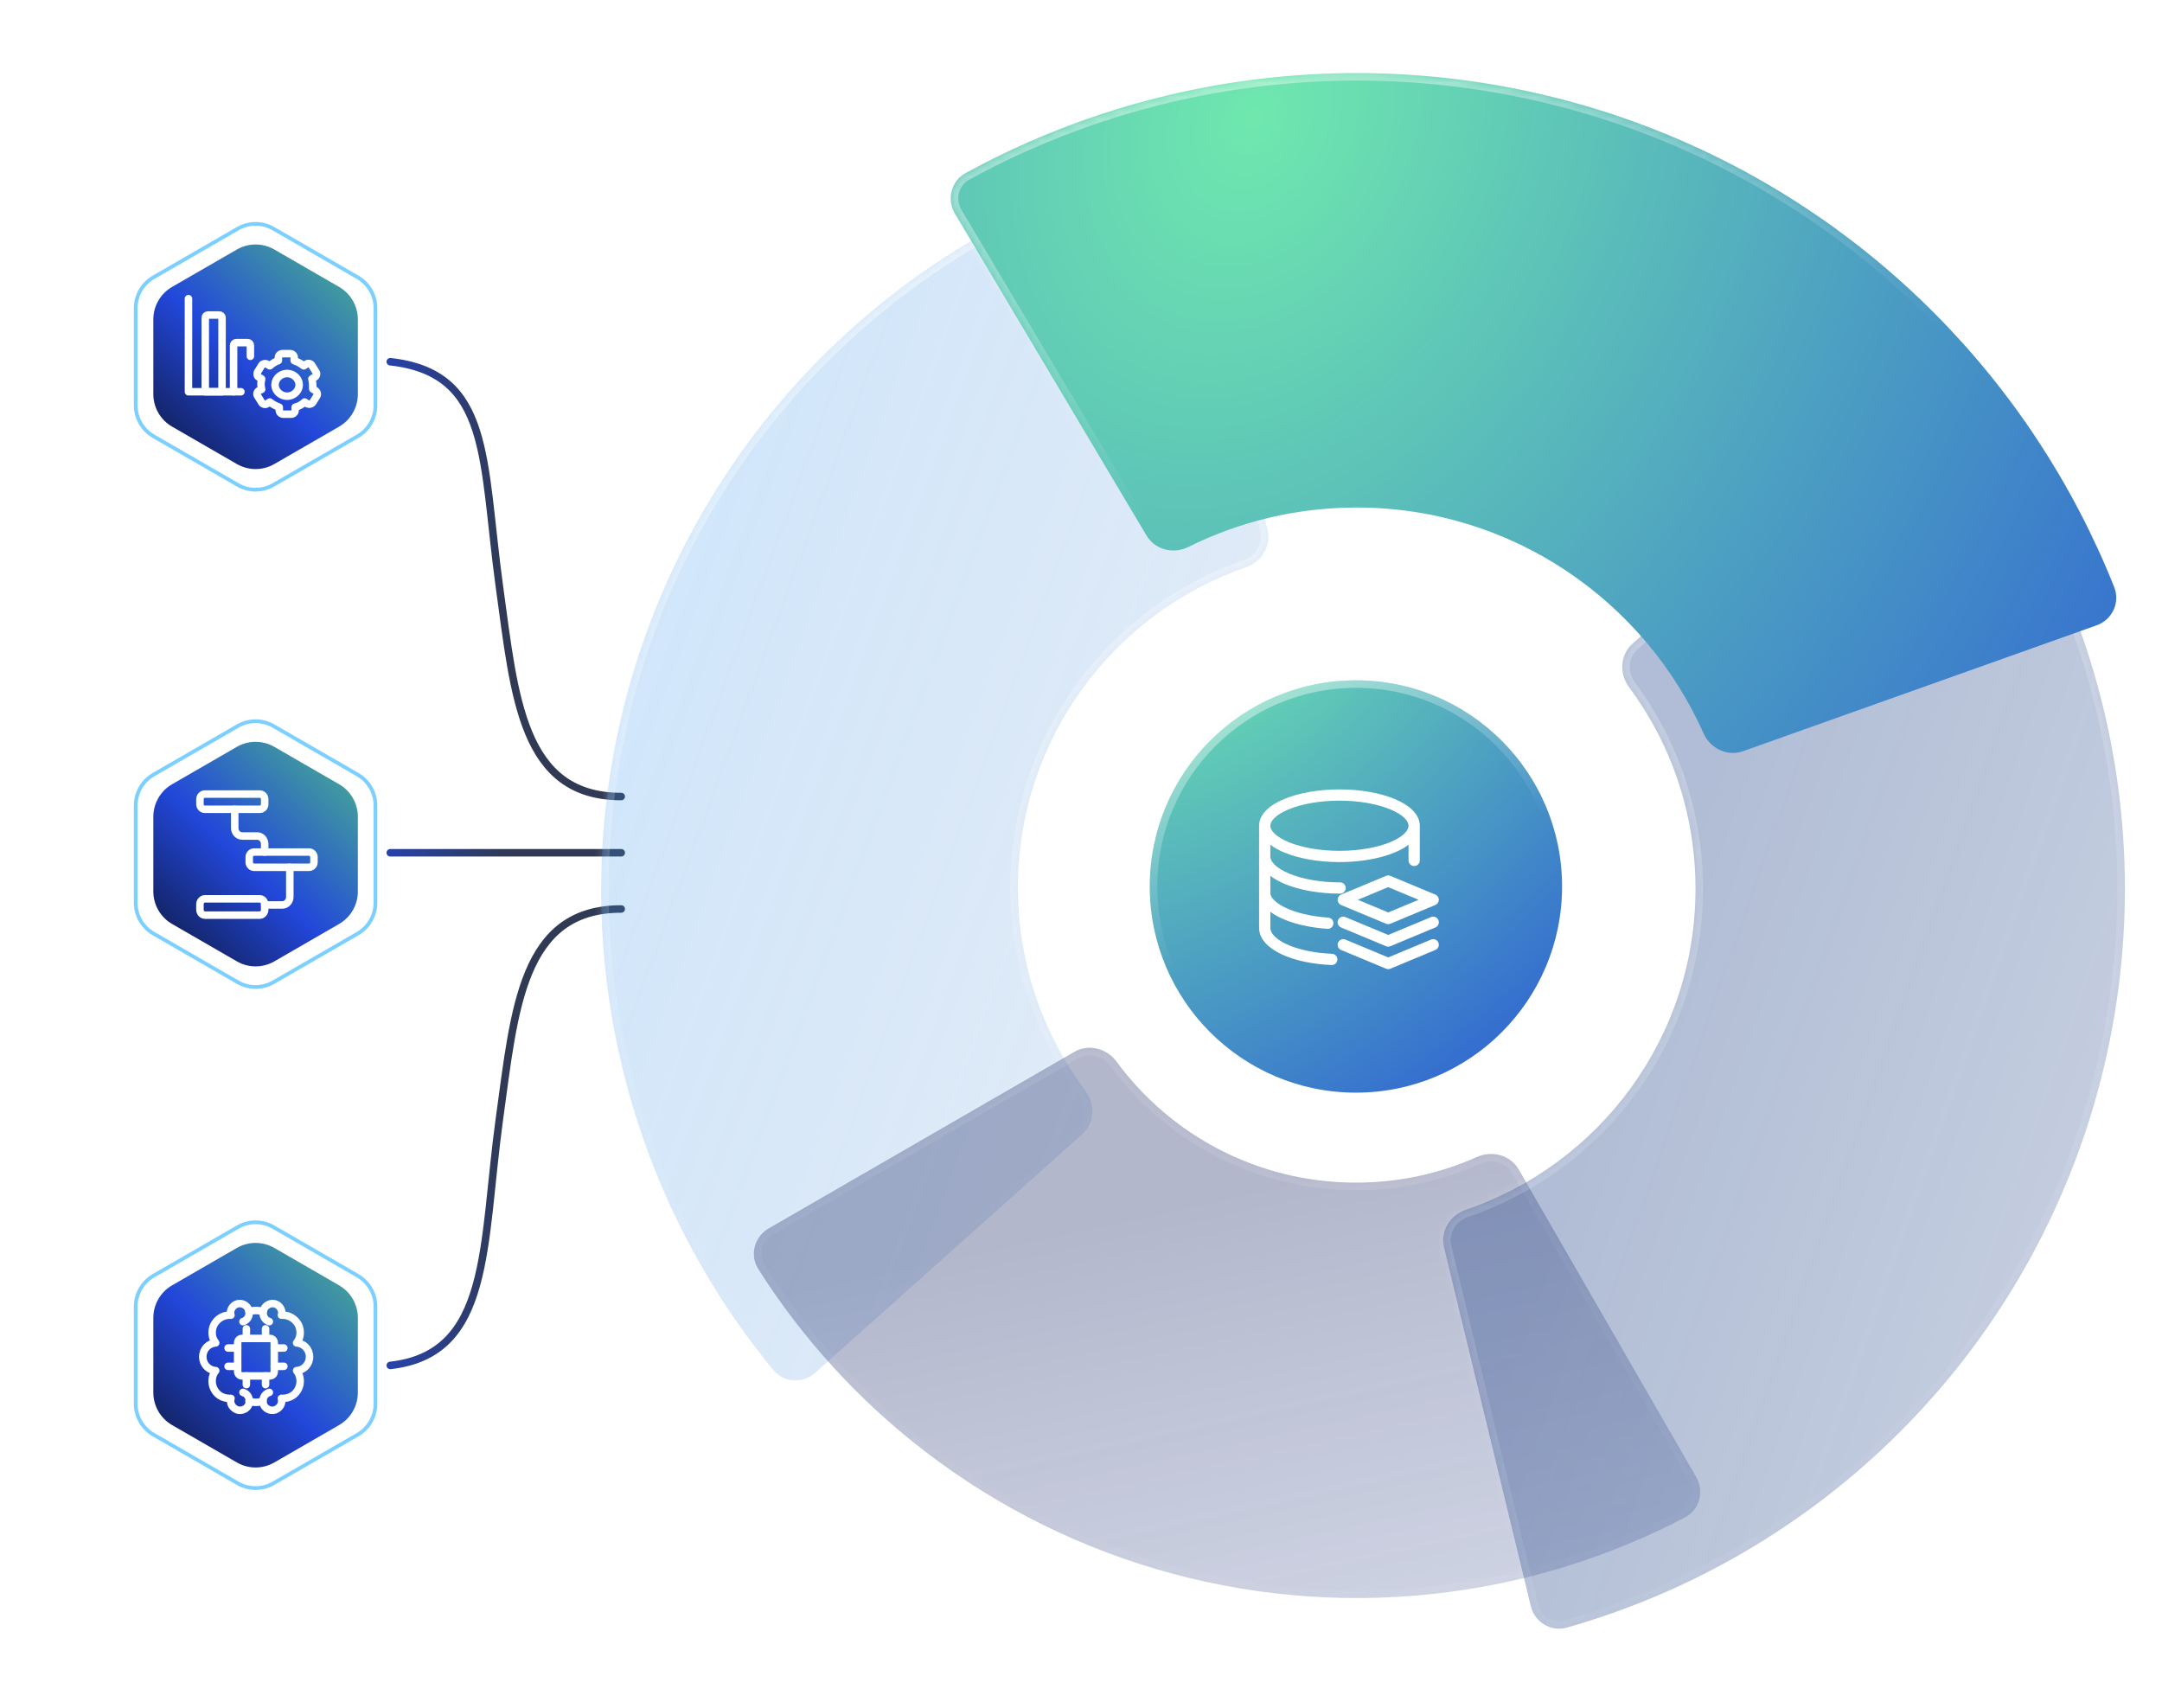 <svg width="300" height="237" viewBox="0 0 300 237" fill="none" xmlns="http://www.w3.org/2000/svg">
<g clip-path="url(#clip0_3530_1208)">
<path d="M86.203 110.526C72.42 110.526 71.409 96.747 69.299 81.398C66.876 63.781 68.197 51.751 54.153 50.191" stroke="url(#paint0_linear_3530_1208)" stroke-width="1.04" stroke-linecap="round"/>
<path d="M86.203 126.13C72.42 126.13 71.409 139.909 69.299 155.257C66.876 172.875 68.197 187.905 54.153 189.465" stroke="url(#paint1_linear_3530_1208)" stroke-width="1.04" stroke-linecap="round"/>
<path d="M86.203 118.328H54.153" stroke="url(#paint2_linear_3530_1208)" stroke-width="1.04" stroke-linecap="round"/>
<g filter="url(#filter0_b_3530_1208)">
<mask id="path-4-inside-1_3530_1208" fill="white">
<path fill-rule="evenodd" clip-rule="evenodd" d="M85.802 145.733C89.341 162.043 96.721 177.249 107.303 190.099C108.765 191.874 111.403 192.017 113.117 190.486L150.173 157.381C151.89 155.847 152.018 153.22 150.636 151.378C144.741 143.519 141.248 133.754 141.248 123.172C141.248 102.578 154.477 85.076 172.898 78.708C175.062 77.96 176.428 75.733 175.886 73.508L164.269 25.84C163.725 23.607 161.47 22.23 159.261 22.863C143.262 27.447 128.566 35.788 116.409 47.217C103.24 59.597 93.499 75.178 88.135 92.442C82.772 109.706 81.968 128.066 85.802 145.733Z"/>
</mask>
<path fill-rule="evenodd" clip-rule="evenodd" d="M85.802 145.733C89.341 162.043 96.721 177.249 107.303 190.099C108.765 191.874 111.403 192.017 113.117 190.486L150.173 157.381C151.89 155.847 152.018 153.22 150.636 151.378C144.741 143.519 141.248 133.754 141.248 123.172C141.248 102.578 154.477 85.076 172.898 78.708C175.062 77.96 176.428 75.733 175.886 73.508L164.269 25.84C163.725 23.607 161.47 22.23 159.261 22.863C143.262 27.447 128.566 35.788 116.409 47.217C103.24 59.597 93.499 75.178 88.135 92.442C82.772 109.706 81.968 128.066 85.802 145.733Z" fill="url(#paint3_linear_3530_1208)" fill-opacity="0.5"/>
<path d="M85.802 145.733L86.818 145.513H86.818L85.802 145.733ZM116.409 47.217L117.122 47.975L116.409 47.217ZM88.135 92.442L89.129 92.751L88.135 92.442ZM175.886 73.508L176.897 73.262L175.886 73.508ZM150.173 157.381L149.48 156.605L150.173 157.381ZM150.636 151.378L149.804 152.002L150.636 151.378ZM164.269 25.84L165.28 25.594L164.269 25.84ZM107.303 190.099L108.106 189.438L107.303 190.099ZM108.106 189.438C97.629 176.716 90.322 161.66 86.818 145.513L84.785 145.954C88.359 162.425 95.813 177.783 106.5 190.76L108.106 189.438ZM149.48 156.605L112.424 189.71L113.81 191.262L150.866 158.156L149.48 156.605ZM151.468 150.753C145.703 143.069 142.288 133.521 142.288 123.172H140.207C140.207 133.986 143.778 143.97 149.804 152.002L151.468 150.753ZM142.288 123.172C142.288 103.035 155.224 85.919 173.237 79.691L172.558 77.725C153.731 84.234 140.207 102.121 140.207 123.172H142.288ZM163.258 26.087L174.875 73.754L176.897 73.262L165.28 25.594L163.258 26.087ZM117.122 47.975C129.158 36.66 143.708 28.401 159.547 23.863L158.974 21.863C142.817 26.492 127.974 34.917 115.697 46.459L117.122 47.975ZM89.129 92.751C94.439 75.658 104.083 60.232 117.122 47.975L115.697 46.459C102.396 58.962 92.559 74.698 87.142 92.133L89.129 92.751ZM86.818 145.513C83.022 128.021 83.818 109.843 89.129 92.751L87.142 92.133C81.725 109.569 80.913 128.111 84.785 145.954L86.818 145.513ZM173.237 79.691C175.853 78.787 177.579 76.063 176.897 73.262L174.875 73.754C175.277 75.402 174.27 77.133 172.558 77.725L173.237 79.691ZM150.866 158.156C153.028 156.225 153.139 152.98 151.468 150.753L149.804 152.002C150.897 153.459 150.752 155.468 149.48 156.605L150.866 158.156ZM165.28 25.594C164.602 22.814 161.778 21.06 158.974 21.863L159.547 23.863C161.163 23.4 162.848 24.401 163.258 26.087L165.28 25.594ZM106.5 190.76C108.354 193.012 111.676 193.168 113.81 191.262L112.424 189.71C111.13 190.866 109.175 190.735 108.106 189.438L106.5 190.76Z" fill="url(#paint4_linear_3530_1208)" fill-opacity="0.8" mask="url(#path-4-inside-1_3530_1208)"/>
</g>
<g filter="url(#filter1_b_3530_1208)">
<mask id="path-6-inside-2_3530_1208" fill="white">
<path fill-rule="evenodd" clip-rule="evenodd" d="M210.725 162.255C209.579 160.269 207.048 159.606 204.954 160.54C199.824 162.827 194.136 164.1 188.149 164.1C174.505 164.1 162.414 157.491 154.94 147.32C153.588 145.48 151.076 144.8 149.099 145.942L106.664 170.453C104.675 171.602 103.986 174.151 105.217 176.091C111.388 185.811 119.222 194.382 128.371 201.405C138.62 209.273 150.318 215.044 162.796 218.39C175.275 221.735 188.29 222.588 201.098 220.901C212.531 219.395 223.599 215.892 233.8 210.561C235.837 209.497 236.515 206.945 235.366 204.955L210.725 162.255Z"/>
</mask>
<path fill-rule="evenodd" clip-rule="evenodd" d="M210.725 162.255C209.579 160.269 207.048 159.606 204.954 160.54C199.824 162.827 194.136 164.1 188.149 164.1C174.505 164.1 162.414 157.491 154.94 147.32C153.588 145.48 151.076 144.8 149.099 145.942L106.664 170.453C104.675 171.602 103.986 174.151 105.217 176.091C111.388 185.811 119.222 194.382 128.371 201.405C138.62 209.273 150.318 215.044 162.796 218.39C175.275 221.735 188.29 222.588 201.098 220.901C212.531 219.395 223.599 215.892 233.8 210.561C235.837 209.497 236.515 206.945 235.366 204.955L210.725 162.255Z" fill="url(#paint5_linear_3530_1208)" fill-opacity="0.5"/>
<path d="M128.371 201.405L129.004 200.58L128.371 201.405ZM201.098 220.901L200.962 219.87L201.098 220.901ZM233.8 210.561L234.282 211.483L233.8 210.561ZM235.366 204.955L234.465 205.475L235.366 204.955ZM154.94 147.32L154.102 147.936L154.94 147.32ZM204.954 160.54L204.53 159.59L204.954 160.54ZM210.725 162.255L211.626 161.735L210.725 162.255ZM204.53 159.59C199.531 161.819 193.987 163.059 188.149 163.059V165.14C194.285 165.14 200.117 163.836 205.377 161.49L204.53 159.59ZM188.149 163.059C174.848 163.059 163.063 156.619 155.779 146.704L154.102 147.936C161.764 158.364 174.161 165.14 188.149 165.14V163.059ZM107.185 171.353L149.619 146.843L148.578 145.041L106.144 169.552L107.185 171.353ZM129.004 200.58C119.953 193.631 112.201 185.151 106.095 175.533L104.339 176.648C110.575 186.471 118.492 195.133 127.737 202.23L129.004 200.58ZM163.066 217.385C150.719 214.075 139.145 208.365 129.004 200.58L127.737 202.23C138.095 210.181 149.916 216.014 162.527 219.394L163.066 217.385ZM200.962 219.87C188.29 221.539 175.412 220.695 163.066 217.385L162.527 219.394C175.138 222.775 188.29 223.637 201.234 221.933L200.962 219.87ZM233.319 209.639C223.225 214.914 212.274 218.38 200.962 219.87L201.234 221.933C212.787 220.411 223.972 216.87 234.282 211.483L233.319 209.639ZM209.824 162.775L234.465 205.475L236.267 204.435L211.626 161.735L209.824 162.775ZM106.144 169.552C103.668 170.982 102.775 174.185 104.339 176.648L106.095 175.533C105.196 174.118 105.682 172.221 107.185 171.353L106.144 169.552ZM234.282 211.483C236.869 210.132 237.697 206.912 236.267 204.435L234.465 205.475C235.333 206.978 234.805 208.863 233.319 209.639L234.282 211.483ZM155.779 146.704C154.152 144.49 151.07 143.602 148.578 145.041L149.619 146.843C151.082 145.998 153.025 146.47 154.102 147.936L155.779 146.704ZM205.377 161.49C207.046 160.746 208.976 161.306 209.824 162.775L211.626 161.735C210.181 159.232 207.05 158.466 204.53 159.59L205.377 161.49Z" fill="url(#paint6_linear_3530_1208)" mask="url(#path-6-inside-2_3530_1208)"/>
</g>
<g filter="url(#filter2_bd_3530_1208)">
<circle cx="188.149" cy="123.009" r="28.607" fill="url(#paint7_radial_3530_1208)"/>
<circle cx="188.149" cy="123.009" r="28.087" stroke="url(#paint8_linear_3530_1208)" stroke-opacity="0.4" stroke-width="1.04"/>
</g>
<g clip-path="url(#clip1_3530_1208)">
<path fill-rule="evenodd" clip-rule="evenodd" d="M185.862 109.536C182.946 109.536 180.249 110.027 178.253 110.846C177.256 111.255 176.396 111.761 175.773 112.362C175.212 112.903 174.802 113.564 174.726 114.32C174.717 114.367 174.712 114.415 174.712 114.463V114.579V118.841V123.911V128.736C174.712 130.378 176.124 131.614 177.843 132.42C179.63 133.258 182.064 133.794 184.763 133.907C185.194 133.925 185.557 133.591 185.575 133.16C185.593 132.73 185.259 132.366 184.828 132.348C182.274 132.241 180.056 131.734 178.505 131.007C176.887 130.249 176.273 129.399 176.273 128.736V126.514C176.685 126.825 177.163 127.106 177.687 127.357C179.371 128.162 181.662 128.717 184.198 128.883C184.628 128.911 184.999 128.585 185.027 128.155C185.055 127.725 184.73 127.354 184.3 127.326C181.91 127.169 179.823 126.649 178.36 125.949C177.628 125.598 177.085 125.219 176.737 124.848C176.389 124.479 176.273 124.163 176.273 123.911V121.529C176.831 121.96 177.513 122.335 178.274 122.653C180.289 123.495 183.01 124 185.951 124C186.382 124 186.731 123.65 186.731 123.219C186.731 122.789 186.382 122.439 185.951 122.439C183.168 122.439 180.66 121.959 178.876 121.214C177.982 120.84 177.308 120.416 176.868 119.985C176.431 119.555 176.273 119.169 176.273 118.841V117.22C176.826 117.639 177.501 118.003 178.253 118.311C180.249 119.131 182.946 119.622 185.862 119.622C188.777 119.622 191.474 119.131 193.471 118.311C194.223 118.002 194.897 117.638 195.451 117.22V119.389C195.451 119.819 195.8 120.169 196.231 120.169C196.662 120.169 197.011 119.819 197.011 119.389V114.463C197.011 114.414 197.006 114.366 196.998 114.319C196.92 113.563 196.511 112.903 195.95 112.362C195.327 111.761 194.467 111.255 193.471 110.846C191.474 110.027 188.777 109.536 185.862 109.536ZM176.273 114.579C176.273 114.886 176.423 115.255 176.856 115.672C177.29 116.091 177.959 116.504 178.845 116.868C180.614 117.593 183.101 118.061 185.862 118.061C188.622 118.061 191.109 117.593 192.878 116.868C193.765 116.504 194.433 116.091 194.867 115.672C195.3 115.255 195.45 114.886 195.45 114.579C195.45 114.272 195.3 113.902 194.867 113.485C194.433 113.067 193.765 112.654 192.878 112.29C191.109 111.564 188.622 111.096 185.862 111.096C183.101 111.096 180.614 111.564 178.845 112.29C177.959 112.654 177.29 113.067 176.856 113.485C176.423 113.902 176.273 114.272 176.273 114.579ZM192.931 121.533C192.739 121.452 192.523 121.452 192.331 121.533L186.089 124.133C185.799 124.254 185.609 124.538 185.609 124.853C185.609 125.168 185.799 125.452 186.089 125.574L192.331 128.174C192.523 128.254 192.739 128.254 192.931 128.174L199.173 125.574C199.463 125.452 199.653 125.168 199.653 124.853C199.653 124.538 199.463 124.254 199.173 124.133L192.931 121.533ZM192.631 126.609L188.418 124.853L192.631 123.098L196.844 124.853L192.631 126.609ZM186.689 127.254C186.292 127.088 185.835 127.276 185.669 127.674C185.503 128.072 185.692 128.529 186.089 128.694L192.331 131.295C192.523 131.375 192.739 131.375 192.931 131.295L199.173 128.694C199.57 128.529 199.758 128.072 199.593 127.674C199.427 127.276 198.97 127.088 198.572 127.254L192.631 129.73L186.689 127.254ZM185.669 130.795C185.835 130.397 186.292 130.209 186.689 130.375L192.631 132.85L198.572 130.375C198.97 130.209 199.427 130.397 199.593 130.795C199.758 131.193 199.57 131.649 199.173 131.815L192.931 134.416C192.739 134.496 192.523 134.496 192.331 134.416L186.089 131.815C185.692 131.649 185.503 131.193 185.669 130.795Z" fill="white"/>
</g>
<g filter="url(#filter3_b_3530_1208)">
<mask id="path-11-inside-3_3530_1208" fill="white">
<path fill-rule="evenodd" clip-rule="evenodd" d="M292.47 100.895C288.892 84.265 281.39 68.753 270.617 55.644C269.158 53.868 266.519 53.719 264.802 55.248L226.515 89.334C224.801 90.861 224.663 93.478 226.031 95.322C231.834 103.145 235.267 112.833 235.267 123.323C235.267 144.004 221.924 161.567 203.382 167.867C201.208 168.606 199.828 170.835 200.368 173.067L212.41 222.857C212.951 225.091 215.203 226.471 217.414 225.844C233.733 221.211 248.731 212.739 261.143 201.112C274.569 188.535 284.51 172.694 290 155.132C295.49 137.569 296.341 118.884 292.47 100.895Z"/>
</mask>
<path fill-rule="evenodd" clip-rule="evenodd" d="M292.47 100.895C288.892 84.265 281.39 68.753 270.617 55.644C269.158 53.868 266.519 53.719 264.802 55.248L226.515 89.334C224.801 90.861 224.663 93.478 226.031 95.322C231.834 103.145 235.267 112.833 235.267 123.323C235.267 144.004 221.924 161.567 203.382 167.867C201.208 168.606 199.828 170.835 200.368 173.067L212.41 222.857C212.951 225.091 215.203 226.471 217.414 225.844C233.733 221.211 248.731 212.739 261.143 201.112C274.569 188.535 284.51 172.694 290 155.132C295.49 137.569 296.341 118.884 292.47 100.895Z" fill="url(#paint9_linear_3530_1208)" fill-opacity="0.5"/>
<path d="M292.47 100.895L293.487 100.676L292.47 100.895ZM261.143 201.112L260.432 200.353L261.143 201.112ZM290 155.132L290.993 155.442L290 155.132ZM226.515 89.334L225.824 88.557L226.515 89.334ZM226.031 95.322L225.196 95.942L226.031 95.322ZM212.41 222.857L213.421 222.612L212.41 222.857ZM217.414 225.844L217.698 226.844L217.414 225.844ZM270.617 55.644L271.421 54.983L270.617 55.644ZM264.802 55.248L264.111 54.471L264.802 55.248ZM269.813 56.304C280.481 69.286 287.91 84.646 291.453 101.114L293.487 100.676C289.874 83.883 282.299 68.221 271.421 54.983L269.813 56.304ZM227.207 90.111L265.494 56.025L264.111 54.471L225.824 88.557L227.207 90.111ZM225.196 95.942C230.87 103.591 234.227 113.063 234.227 123.323H236.307C236.307 112.602 232.798 102.698 226.867 94.702L225.196 95.942ZM234.227 123.323C234.227 143.545 221.181 160.721 203.047 166.882L203.716 168.852C222.668 162.413 236.307 144.462 236.307 123.323H234.227ZM213.421 222.612L201.379 172.823L199.357 173.312L211.399 223.101L213.421 222.612ZM260.432 200.353C248.141 211.867 233.29 220.256 217.13 224.843L217.698 226.844C234.177 222.167 249.321 213.612 261.854 201.871L260.432 200.353ZM289.007 154.821C283.571 172.212 273.726 187.898 260.432 200.353L261.854 201.871C275.411 189.171 285.45 173.176 290.993 155.442L289.007 154.821ZM291.453 101.114C295.286 118.927 294.444 137.43 289.007 154.821L290.993 155.442C296.537 137.708 297.396 118.841 293.487 100.676L291.453 101.114ZM203.047 166.882C200.419 167.775 198.677 170.501 199.357 173.312L201.379 172.823C200.979 171.169 201.996 169.437 203.716 168.852L203.047 166.882ZM225.824 88.557C223.665 90.479 223.541 93.712 225.196 95.942L226.867 94.702C225.785 93.244 225.937 91.242 227.207 90.111L225.824 88.557ZM211.399 223.101C212.072 225.883 214.893 227.641 217.698 226.844L217.13 224.843C215.512 225.302 213.829 224.298 213.421 222.612L211.399 223.101ZM271.421 54.983C269.569 52.73 266.249 52.568 264.111 54.471L265.494 56.025C266.79 54.871 268.746 55.005 269.813 56.304L271.421 54.983Z" fill="url(#paint10_linear_3530_1208)" fill-opacity="0.5" mask="url(#path-11-inside-3_3530_1208)"/>
</g>
<g filter="url(#filter4_bd_3530_1208)">
<mask id="path-13-inside-4_3530_1208" fill="white">
<path fill-rule="evenodd" clip-rule="evenodd" d="M177.468 10.656C162.209 12.119 147.422 16.667 133.997 24.008C131.981 25.11 131.337 27.671 132.512 29.645L159.094 74.315C160.273 76.297 162.832 76.925 164.896 75.898C171.937 72.394 179.869 70.424 188.257 70.424C209.699 70.424 228.152 83.292 236.391 101.766C237.328 103.867 239.695 105.009 241.862 104.238L290.921 86.771C293.085 86.001 294.223 83.618 293.374 81.483C287.718 67.261 279.232 54.319 268.415 43.454C256.619 31.604 242.345 22.517 226.619 16.846C210.894 11.175 194.107 9.061 177.468 10.656Z"/>
</mask>
<path fill-rule="evenodd" clip-rule="evenodd" d="M177.468 10.656C162.209 12.119 147.422 16.667 133.997 24.008C131.981 25.11 131.337 27.671 132.512 29.645L159.094 74.315C160.273 76.297 162.832 76.925 164.896 75.898C171.937 72.394 179.869 70.424 188.257 70.424C209.699 70.424 228.152 83.292 236.391 101.766C237.328 103.867 239.695 105.009 241.862 104.238L290.921 86.771C293.085 86.001 294.223 83.618 293.374 81.483C287.718 67.261 279.232 54.319 268.415 43.454C256.619 31.604 242.345 22.517 226.619 16.846C210.894 11.175 194.107 9.061 177.468 10.656Z" fill="url(#paint11_radial_3530_1208)"/>
<path d="M177.468 10.656L177.567 11.692L177.468 10.656ZM268.415 43.454L269.152 42.72L268.415 43.454ZM226.619 16.846L226.266 17.825L226.619 16.846ZM236.391 101.766L237.341 101.343L236.391 101.766ZM241.862 104.238L242.211 105.218L241.862 104.238ZM290.921 86.771L291.27 87.751L290.921 86.771ZM293.374 81.483L292.407 81.868L293.374 81.483ZM134.496 24.921C147.798 17.647 162.449 13.141 177.567 11.692L177.368 9.621C161.97 11.097 147.046 15.687 133.498 23.095L134.496 24.921ZM159.988 73.783L133.406 29.113L131.618 30.177L158.2 74.847L159.988 73.783ZM165.36 76.829C172.26 73.395 180.033 71.464 188.257 71.464V69.383C179.704 69.383 171.614 71.392 164.433 74.967L165.36 76.829ZM188.257 71.464C209.271 71.464 227.362 84.075 235.441 102.19L237.341 101.343C228.941 82.51 210.127 69.383 188.257 69.383V71.464ZM290.572 85.791L241.513 103.258L242.211 105.218L291.27 87.751L290.572 85.791ZM267.677 44.188C278.395 54.953 286.803 67.776 292.407 81.868L294.34 81.099C288.633 66.746 280.068 53.685 269.152 42.72L267.677 44.188ZM226.266 17.825C241.847 23.444 255.99 32.447 267.677 44.188L269.152 42.72C257.248 30.761 242.842 21.591 226.972 15.868L226.266 17.825ZM177.567 11.692C194.054 10.112 210.685 12.206 226.266 17.825L226.972 15.868C211.102 10.145 194.161 8.011 177.368 9.621L177.567 11.692ZM235.441 102.19C236.578 104.739 239.484 106.189 242.211 105.218L241.513 103.258C239.906 103.83 238.078 102.995 237.341 101.343L235.441 102.19ZM158.2 74.847C159.684 77.341 162.856 78.076 165.36 76.829L164.433 74.967C162.809 75.775 160.863 75.253 159.988 73.783L158.2 74.847ZM291.27 87.751C293.965 86.792 295.417 83.805 294.34 81.099L292.407 81.868C293.029 83.431 292.205 85.21 290.572 85.791L291.27 87.751ZM133.498 23.095C130.943 24.492 130.155 27.718 131.618 30.177L133.406 29.113C132.52 27.623 133.02 25.728 134.496 24.921L133.498 23.095Z" fill="url(#paint12_linear_3530_1208)" fill-opacity="0.4" mask="url(#path-13-inside-4_3530_1208)"/>
</g>
<path d="M32.996 31.727C34.525 30.844 36.408 30.844 37.937 31.727L49.627 38.476C51.156 39.359 52.098 40.99 52.098 42.755V56.254C52.098 58.02 51.156 59.651 49.627 60.534L37.937 67.283C36.408 68.166 34.525 68.166 32.996 67.283L21.305 60.534C19.776 59.651 18.835 58.02 18.835 56.254V42.755C18.835 40.99 19.776 39.359 21.305 38.476L32.996 31.727Z" stroke="#7CD0FF" stroke-width="0.52"/>
<path d="M32.866 34.622C34.475 33.693 36.458 33.693 38.067 34.622L47.055 39.811C48.664 40.74 49.655 42.458 49.655 44.316V54.694C49.655 56.552 48.664 58.269 47.055 59.199L38.067 64.388C36.458 65.317 34.475 65.317 32.866 64.388L23.878 59.199C22.269 58.269 21.277 56.552 21.277 54.694V44.316C21.277 42.458 22.269 40.74 23.878 39.811L32.866 34.622Z" fill="url(#paint13_linear_3530_1208)"/>
<g clip-path="url(#clip2_3530_1208)">
<path d="M26.152 41.442V54.36H33.431" stroke="white" stroke-width="1.04" stroke-miterlimit="10" stroke-linecap="round" stroke-linejoin="round"/>
<path fill-rule="evenodd" clip-rule="evenodd" d="M30.811 54.36H28.481V44.093C28.481 43.865 28.637 43.713 28.87 43.713H30.422C30.655 43.713 30.811 43.865 30.811 44.093V54.36Z" stroke="white" stroke-width="1.04" stroke-miterlimit="10" stroke-linecap="round" stroke-linejoin="round"/>
<path d="M32.412 54.36V47.925C32.412 47.697 32.568 47.546 32.801 47.546H34.353C34.586 47.546 34.742 47.697 34.742 47.925V49.439" stroke="white" stroke-width="1.04" stroke-miterlimit="10" stroke-linecap="round" stroke-linejoin="round"/>
<path fill-rule="evenodd" clip-rule="evenodd" d="M39.195 48.552C38.612 48.552 38.11 49.008 38.11 49.616V49.685C37.871 49.794 37.626 49.938 37.392 50.118L37.341 50.085C37.323 50.074 37.305 50.063 37.286 50.054C37.047 49.939 36.771 49.917 36.528 49.969C36.293 50.019 36.015 50.157 35.857 50.443L35.301 51.335C35.286 51.359 35.273 51.385 35.262 51.411C35.082 51.843 35.104 52.491 35.672 52.788L35.727 52.824C35.684 53.127 35.681 53.43 35.721 53.733L35.705 53.741L35.705 53.741C35.43 53.873 35.247 54.122 35.172 54.383C35.097 54.641 35.117 54.959 35.312 55.228L35.857 56.102C36.001 56.363 36.253 56.526 36.502 56.593C36.759 56.662 37.078 56.644 37.351 56.454L37.417 56.412C37.67 56.583 37.943 56.732 38.235 56.859V56.929C38.235 57.537 38.738 57.993 39.32 57.993H40.387C40.97 57.993 41.472 57.537 41.472 56.929V56.89C41.775 56.777 42.056 56.622 42.314 56.427L42.366 56.46C42.384 56.472 42.403 56.482 42.422 56.491C42.887 56.715 43.468 56.601 43.811 56.161C43.822 56.147 43.832 56.132 43.842 56.116L44.407 55.21C44.414 55.198 44.421 55.186 44.427 55.174C44.674 54.699 44.537 54.117 44.081 53.788C44.074 53.782 44.066 53.777 44.058 53.772L43.919 53.683C43.916 53.422 43.904 53.128 43.856 52.823L43.911 52.787C44.167 52.652 44.338 52.413 44.41 52.163C44.485 51.904 44.465 51.586 44.27 51.317L43.725 50.443C43.581 50.182 43.329 50.019 43.08 49.952C42.823 49.883 42.504 49.901 42.231 50.091L42.165 50.134C41.912 49.962 41.639 49.814 41.347 49.687V49.616C41.347 49.008 40.844 48.552 40.262 48.552H39.195ZM39.15 49.616C39.15 49.613 39.15 49.612 39.151 49.612C39.151 49.611 39.152 49.608 39.155 49.606C39.161 49.6 39.173 49.592 39.195 49.592H40.262C40.283 49.592 40.295 49.6 40.301 49.605C40.304 49.608 40.305 49.611 40.306 49.612C40.306 49.612 40.306 49.613 40.306 49.616V50.039C40.306 50.258 40.444 50.454 40.65 50.529C41.104 50.692 41.492 50.907 41.82 51.17C41.994 51.31 42.238 51.323 42.426 51.202L42.803 50.961L42.809 50.957L42.811 50.957C42.815 50.958 42.819 50.96 42.822 50.961L42.823 50.962C42.827 50.968 42.83 50.974 42.834 50.979L43.397 51.883C43.388 51.887 43.379 51.893 43.371 51.898L42.994 52.14C42.805 52.261 42.715 52.491 42.772 52.708C42.878 53.118 42.88 53.537 42.88 53.968C42.88 54.145 42.971 54.31 43.12 54.405L43.48 54.637C43.491 54.645 43.497 54.653 43.5 54.658C43.505 54.664 43.506 54.669 43.507 54.673C43.508 54.677 43.508 54.681 43.507 54.687L42.979 55.534C42.963 55.55 42.947 55.557 42.932 55.561C42.918 55.564 42.903 55.563 42.889 55.56L42.552 55.343C42.349 55.213 42.083 55.239 41.91 55.406C41.599 55.705 41.242 55.901 40.831 56C40.597 56.057 40.432 56.266 40.432 56.506V56.929C40.432 56.93 40.432 56.931 40.432 56.932C40.432 56.933 40.432 56.933 40.431 56.933C40.431 56.934 40.43 56.937 40.427 56.94C40.421 56.945 40.409 56.953 40.387 56.953H39.32C39.299 56.953 39.286 56.945 39.281 56.94C39.278 56.937 39.276 56.934 39.276 56.934C39.276 56.933 39.275 56.932 39.275 56.929V56.506C39.275 56.287 39.138 56.091 38.932 56.017C38.478 55.853 38.09 55.638 37.763 55.375C37.588 55.235 37.344 55.222 37.156 55.343L36.779 55.585L36.773 55.589L36.771 55.588C36.767 55.587 36.763 55.586 36.76 55.584L36.759 55.583C36.755 55.578 36.752 55.572 36.748 55.566L36.186 54.663L36.533 54.497C36.757 54.389 36.873 54.138 36.81 53.897C36.707 53.499 36.707 53.106 36.81 52.708C36.867 52.491 36.777 52.261 36.588 52.14L36.211 51.898L36.2 51.891L36.2 51.89C36.202 51.877 36.205 51.861 36.211 51.842L36.744 50.986L36.745 50.986C36.761 50.983 36.781 50.981 36.8 50.983C36.808 50.984 36.815 50.986 36.82 50.987L37.156 51.202C37.359 51.332 37.624 51.306 37.798 51.139C38.115 50.833 38.485 50.632 38.789 50.535C39.004 50.465 39.15 50.265 39.15 50.039V49.616ZM39.838 51.306C38.68 51.306 37.643 52.236 37.643 53.401C37.643 54.566 38.68 55.496 39.838 55.496C40.997 55.496 42.034 54.566 42.034 53.401C42.034 52.236 40.997 51.306 39.838 51.306ZM38.683 53.401C38.683 52.87 39.193 52.346 39.838 52.346C40.484 52.346 40.994 52.87 40.994 53.401C40.994 53.932 40.484 54.456 39.838 54.456C39.193 54.456 38.683 53.932 38.683 53.401Z" fill="white"/>
</g>
<path d="M16.818 73.194L17.502 73.494C17.154 74.058 16.746 74.658 16.422 75.066L15.906 74.802C16.206 74.382 16.602 73.662 16.818 73.194ZM12.558 73.506L13.158 73.266C13.494 73.746 13.83 74.394 13.938 74.826L13.326 75.102C13.218 74.67 12.882 74.01 12.558 73.506ZM16.446 79.854H14.418C14.226 80.214 14.034 80.562 13.854 80.874C14.322 81.066 14.814 81.294 15.282 81.534C15.774 81.066 16.17 80.514 16.446 79.854ZM12.846 81.162C13.098 80.802 13.374 80.334 13.638 79.854H12.33V79.158H13.986C14.106 78.894 14.214 78.63 14.31 78.378L15.03 78.51L14.754 79.158H16.794L16.938 79.122L17.37 79.314C17.07 80.358 16.566 81.198 15.918 81.87C16.326 82.086 16.686 82.314 16.974 82.506L16.458 83.046C16.182 82.83 15.81 82.602 15.39 82.362C14.526 83.07 13.482 83.538 12.378 83.838C12.306 83.646 12.138 83.358 11.994 83.214C12.99 82.986 13.938 82.59 14.73 82.002C14.106 81.69 13.446 81.378 12.846 81.162ZM14.598 72.942H15.354V75.21H17.838V75.882H15.486C16.074 76.23 17.202 76.962 17.502 77.178L17.046 77.766C16.734 77.478 15.954 76.878 15.354 76.458V78.162H14.598V76.614C13.998 77.358 13.182 78.054 12.414 78.474C12.318 78.27 12.126 78.006 11.97 77.85C12.834 77.466 13.77 76.686 14.358 75.882H12.078V75.21H14.598V72.942ZM19.05 73.062L19.794 73.182C19.674 73.914 19.542 74.622 19.362 75.294H22.818V76.05H21.99C21.726 77.874 21.306 79.386 20.658 80.634C21.282 81.774 22.086 82.674 23.106 83.214C22.914 83.358 22.686 83.646 22.566 83.85C21.606 83.274 20.838 82.434 20.226 81.366C19.53 82.446 18.594 83.31 17.346 83.982C17.262 83.814 17.034 83.49 16.89 83.334C18.21 82.686 19.158 81.786 19.842 80.622C19.374 79.626 19.014 78.486 18.75 77.262C18.498 77.886 18.21 78.45 17.886 78.93C17.766 78.798 17.454 78.546 17.274 78.438C18.198 77.166 18.738 75.162 19.05 73.062ZM21.222 76.05H19.194C19.422 77.406 19.77 78.69 20.25 79.794C20.718 78.738 21.018 77.502 21.222 76.05ZM29.262 80.154H31.458V78.606H28.986C28.878 80.394 28.542 82.458 27.534 83.934C27.39 83.802 27.054 83.574 26.862 83.49C28.122 81.63 28.242 79.014 28.242 77.106V73.482H34.518V76.518H32.226V77.886H34.95V78.606H32.226V80.154H34.566V83.91H33.822V83.442H29.982V83.958H29.262V80.154ZM29.022 74.19V75.81H33.75V74.19H29.022ZM29.022 76.518V77.106L29.01 77.886H31.458V76.518H29.022ZM29.982 82.77H33.822V80.838H29.982V82.77ZM25.53 72.954H26.274V75.39H27.666V76.146H26.274V78.63L27.57 78.222L27.678 78.966L26.274 79.434V82.926C26.274 83.382 26.166 83.61 25.878 83.73C25.614 83.862 25.158 83.886 24.402 83.886C24.366 83.694 24.27 83.358 24.162 83.142C24.702 83.154 25.17 83.154 25.314 83.142C25.458 83.142 25.53 83.094 25.53 82.926V79.674L24.054 80.166L23.838 79.374L25.53 78.87V76.146H23.982V75.39H25.53V72.954ZM40.638 75.606H38.454C38.358 75.954 38.25 76.302 38.13 76.626C38.43 78.018 38.85 79.098 39.354 79.938C39.954 78.774 40.398 77.358 40.638 75.606ZM38.166 73.002L39.006 73.206C38.91 73.77 38.79 74.322 38.658 74.862H40.866L41.022 74.826L41.55 74.97C41.274 77.358 40.686 79.23 39.87 80.682C41.25 82.398 43.098 82.734 44.982 82.734C45.342 82.734 46.554 82.734 47.01 82.722C46.866 82.926 46.722 83.322 46.674 83.562H44.946C42.87 83.562 40.902 83.178 39.438 81.39C38.646 82.542 37.674 83.382 36.558 83.958C36.414 83.778 36.102 83.454 35.898 83.334C37.098 82.746 38.118 81.882 38.922 80.67C38.43 79.902 38.022 78.93 37.686 77.718C37.41 78.33 37.11 78.858 36.774 79.302C36.63 79.182 36.33 78.966 36.126 78.858C37.086 77.598 37.83 75.342 38.166 73.002ZM42.906 72.978H43.758V76.11L44.058 75.942C44.982 76.926 46.122 78.282 46.674 79.134L45.966 79.578C45.522 78.822 44.61 77.658 43.758 76.686V81.786H42.906V72.978ZM53.094 76.506V78.15H55.038V76.506H53.094ZM55.746 76.506V78.15H57.702V76.506H55.746ZM53.094 74.226V75.834H55.038V74.226H53.094ZM55.746 74.226V75.834H57.702V74.226H55.746ZM51.258 82.806H54.99V81.066H52.194V80.334H54.99V78.846H52.35V73.518H58.47V78.846H55.806V80.334H58.65V81.066H55.806V82.806H59.046V83.55H51.258V82.806ZM47.91 81.858L49.554 81.354V78.018H48.162V77.262H49.554V74.538H48.042V73.782H51.738V74.538H50.334V77.262H51.57V78.018H50.334V81.102L51.678 80.658L51.822 81.426C50.526 81.87 49.158 82.326 48.114 82.686L47.91 81.858Z" fill="white"/>
<path d="M32.996 100.737C34.525 99.854 36.408 99.854 37.937 100.737L49.627 107.486C51.156 108.369 52.098 110 52.098 111.765V125.264C52.098 127.03 51.156 128.661 49.627 129.544L37.937 136.293C36.408 137.176 34.525 137.176 32.996 136.293L21.305 129.544C19.776 128.661 18.835 127.03 18.835 125.264V111.765C18.835 110 19.776 108.369 21.305 107.486L32.996 100.737Z" stroke="#7CD0FF" stroke-width="0.52"/>
<path d="M32.866 103.632C34.475 102.703 36.458 102.703 38.067 103.632L47.055 108.821C48.664 109.75 49.655 111.468 49.655 113.326V123.704C49.655 125.562 48.664 127.279 47.055 128.208L38.067 133.398C36.458 134.327 34.475 134.327 32.866 133.398L23.878 128.208C22.269 127.279 21.277 125.562 21.277 123.704V113.326C21.277 111.468 22.269 109.75 23.878 108.821L32.866 103.632Z" fill="url(#paint14_linear_3530_1208)"/>
<g clip-path="url(#clip3_3530_1208)">
<path fill-rule="evenodd" clip-rule="evenodd" d="M27.744 110.888C27.744 110.5 28.055 110.182 28.434 110.182H36.038C36.417 110.182 36.728 110.5 36.728 110.888V111.594C36.728 111.982 36.417 112.299 36.038 112.299H28.434C28.055 112.299 27.744 111.982 27.744 111.594V110.888Z" stroke="white" stroke-width="1.04" stroke-miterlimit="10" stroke-linecap="round" stroke-linejoin="round"/>
<path fill-rule="evenodd" clip-rule="evenodd" d="M34.583 118.934C34.583 118.545 34.894 118.228 35.273 118.228H42.877C43.256 118.228 43.567 118.545 43.567 118.934V119.639C43.567 120.028 43.256 120.345 42.877 120.345H35.273C34.894 120.345 34.583 120.028 34.583 119.639V118.934Z" stroke="white" stroke-width="1.04" stroke-miterlimit="10" stroke-linecap="round" stroke-linejoin="round"/>
<path fill-rule="evenodd" clip-rule="evenodd" d="M27.744 125.474C27.744 125.06 28.055 124.721 28.434 124.721H36.038C36.417 124.721 36.728 125.06 36.728 125.474V126.227C36.728 126.641 36.417 126.98 36.038 126.98H28.434C28.055 126.98 27.744 126.641 27.744 126.227V125.474Z" stroke="white" stroke-width="1.04" stroke-miterlimit="10" stroke-linecap="round" stroke-linejoin="round"/>
<path d="M32.571 112.299V114.894C32.571 115.508 33.035 116.005 33.61 116.005H35.689C36.264 116.005 36.728 116.502 36.728 117.117V118.228" stroke="white" stroke-width="1.04" stroke-miterlimit="10" stroke-linecap="round" stroke-linejoin="round"/>
<path d="M40.215 120.345V124.449C40.215 125.069 39.748 125.568 39.169 125.568H36.728" stroke="white" stroke-width="1.04" stroke-miterlimit="10" stroke-linecap="round" stroke-linejoin="round"/>
</g>
<path d="M16.818 142.724L17.502 143.024C17.154 143.588 16.746 144.188 16.422 144.596L15.906 144.332C16.206 143.912 16.602 143.192 16.818 142.724ZM12.558 143.036L13.158 142.796C13.494 143.276 13.83 143.924 13.938 144.356L13.326 144.632C13.218 144.2 12.882 143.54 12.558 143.036ZM16.446 149.384H14.418C14.226 149.744 14.034 150.092 13.854 150.404C14.322 150.596 14.814 150.824 15.282 151.064C15.774 150.596 16.17 150.044 16.446 149.384ZM12.846 150.692C13.098 150.332 13.374 149.864 13.638 149.384H12.33V148.688H13.986C14.106 148.424 14.214 148.16 14.31 147.908L15.03 148.04L14.754 148.688H16.794L16.938 148.652L17.37 148.844C17.07 149.888 16.566 150.728 15.918 151.4C16.326 151.616 16.686 151.844 16.974 152.036L16.458 152.576C16.182 152.36 15.81 152.132 15.39 151.892C14.526 152.6 13.482 153.068 12.378 153.368C12.306 153.176 12.138 152.888 11.994 152.744C12.99 152.516 13.938 152.12 14.73 151.532C14.106 151.22 13.446 150.908 12.846 150.692ZM14.598 142.472H15.354V144.74H17.838V145.412H15.486C16.074 145.76 17.202 146.492 17.502 146.708L17.046 147.296C16.734 147.008 15.954 146.408 15.354 145.988V147.692H14.598V146.144C13.998 146.888 13.182 147.584 12.414 148.004C12.318 147.8 12.126 147.536 11.97 147.38C12.834 146.996 13.77 146.216 14.358 145.412H12.078V144.74H14.598V142.472ZM19.05 142.592L19.794 142.712C19.674 143.444 19.542 144.152 19.362 144.824H22.818V145.58H21.99C21.726 147.404 21.306 148.916 20.658 150.164C21.282 151.304 22.086 152.204 23.106 152.744C22.914 152.888 22.686 153.176 22.566 153.38C21.606 152.804 20.838 151.964 20.226 150.896C19.53 151.976 18.594 152.84 17.346 153.512C17.262 153.344 17.034 153.02 16.89 152.864C18.21 152.216 19.158 151.316 19.842 150.152C19.374 149.156 19.014 148.016 18.75 146.792C18.498 147.416 18.21 147.98 17.886 148.46C17.766 148.328 17.454 148.076 17.274 147.968C18.198 146.696 18.738 144.692 19.05 142.592ZM21.222 145.58H19.194C19.422 146.936 19.77 148.22 20.25 149.324C20.718 148.268 21.018 147.032 21.222 145.58ZM29.262 149.684H31.458V148.136H28.986C28.878 149.924 28.542 151.988 27.534 153.464C27.39 153.332 27.054 153.104 26.862 153.02C28.122 151.16 28.242 148.544 28.242 146.636V143.012H34.518V146.048H32.226V147.416H34.95V148.136H32.226V149.684H34.566V153.44H33.822V152.972H29.982V153.488H29.262V149.684ZM29.022 143.72V145.34H33.75V143.72H29.022ZM29.022 146.048V146.636L29.01 147.416H31.458V146.048H29.022ZM29.982 152.3H33.822V150.368H29.982V152.3ZM25.53 142.484H26.274V144.92H27.666V145.676H26.274V148.16L27.57 147.752L27.678 148.496L26.274 148.964V152.456C26.274 152.912 26.166 153.14 25.878 153.26C25.614 153.392 25.158 153.416 24.402 153.416C24.366 153.224 24.27 152.888 24.162 152.672C24.702 152.684 25.17 152.684 25.314 152.672C25.458 152.672 25.53 152.624 25.53 152.456V149.204L24.054 149.696L23.838 148.904L25.53 148.4V145.676H23.982V144.92H25.53V142.484ZM39.39 142.736L40.242 142.976C39.438 144.98 38.13 146.756 36.702 147.896C36.558 147.728 36.222 147.428 36.018 147.284C37.458 146.252 38.682 144.572 39.39 142.736ZM43.506 142.712C44.262 144.344 45.726 146.192 46.974 147.116C46.77 147.272 46.482 147.572 46.326 147.788C45.066 146.732 43.614 144.776 42.774 143.012L43.506 142.712ZM37.698 147.044H45.186C45.186 147.044 45.186 147.332 45.174 147.44C44.994 151.136 44.826 152.504 44.406 152.96C44.166 153.236 43.902 153.332 43.506 153.344C43.098 153.38 42.354 153.368 41.586 153.32C41.562 153.08 41.466 152.744 41.322 152.516C42.126 152.588 42.882 152.6 43.17 152.6C43.422 152.6 43.566 152.564 43.686 152.456C43.986 152.144 44.178 150.932 44.334 147.836H40.914C40.602 150.224 39.81 152.42 36.762 153.512C36.654 153.308 36.438 153.008 36.258 152.84C39.114 151.892 39.798 149.924 40.074 147.836H37.698V147.044ZM53.262 143.804C54.786 143.504 56.538 143.06 57.522 142.616L58.218 143.24C57.102 143.708 55.494 144.092 54.03 144.356V146.6H58.914V147.368H57.126V153.476H56.334V147.368H54.03V147.524C54.03 149.3 53.85 151.796 52.722 153.452C52.59 153.332 52.254 153.116 52.062 153.044C53.142 151.436 53.262 149.204 53.262 147.524V143.804ZM50.034 142.472H50.814V145.076H52.614V145.844H50.814V146.492C51.222 146.996 52.254 148.376 52.494 148.724L51.966 149.372C51.762 148.964 51.246 148.148 50.814 147.512V153.464H50.034V147.584C49.566 148.988 48.942 150.368 48.306 151.208C48.222 150.992 48.018 150.668 47.874 150.488C48.702 149.456 49.542 147.536 49.938 145.844H48.198V145.076H50.034V142.472Z" fill="white"/>
<path d="M32.996 170.267C34.525 169.384 36.408 169.384 37.937 170.267L49.627 177.016C51.156 177.899 52.098 179.53 52.098 181.295V194.794C52.098 196.56 51.156 198.191 49.627 199.074L37.937 205.823C36.408 206.706 34.525 206.706 32.996 205.823L21.305 199.074C19.776 198.191 18.835 196.56 18.835 194.794V181.295C18.835 179.53 19.776 177.899 21.305 177.016L32.996 170.267Z" stroke="#7CD0FF" stroke-width="0.52"/>
<path d="M32.866 173.162C34.475 172.233 36.458 172.233 38.067 173.162L47.055 178.351C48.664 179.28 49.655 180.998 49.655 182.856V193.234C49.655 195.092 48.664 196.809 47.055 197.739L38.067 202.928C36.458 203.857 34.475 203.857 32.866 202.928L23.878 197.739C22.269 196.809 21.277 195.092 21.277 193.234V182.856C21.277 180.998 22.269 179.28 23.878 178.351L32.866 173.162Z" fill="url(#paint15_linear_3530_1208)"/>
<g clip-path="url(#clip4_3530_1208)">
<path d="M33.716 183.386C34.357 183.194 34.678 182.552 34.55 181.91C34.422 181.268 33.78 180.819 33.139 180.883C32.498 180.948 31.985 181.525 31.985 182.167C31.985 182.295 31.985 182.424 32.049 182.488C31.985 182.488 31.921 182.488 31.856 182.488C30.959 182.488 30.125 183.001 29.676 183.836C29.291 184.67 29.355 185.633 29.933 186.339C28.907 186.403 28.137 187.237 28.137 188.264C28.137 189.291 28.907 190.125 29.933 190.189C29.355 190.895 29.291 191.922 29.676 192.692C30.061 193.527 30.895 194.04 31.856 194.04C31.921 194.04 31.985 194.04 32.049 194.04C31.856 194.746 32.241 195.388 32.947 195.645C33.588 195.837 34.357 195.452 34.55 194.81C34.742 194.168 34.422 193.398 33.716 193.206" stroke="white" stroke-width="1.04" stroke-miterlimit="10" stroke-linecap="round" stroke-linejoin="round"/>
<path d="M37.374 183.386C36.732 183.194 36.412 182.552 36.54 181.91C36.668 181.268 37.309 180.819 37.951 180.883C38.592 180.948 39.105 181.525 39.105 182.167C39.105 182.295 39.105 182.424 39.041 182.488C39.105 182.488 39.169 182.488 39.233 182.488C40.131 182.488 40.965 183.001 41.414 183.836C41.798 184.67 41.734 185.633 41.157 186.339C42.183 186.403 42.953 187.237 42.953 188.264C42.953 189.291 42.183 190.125 41.157 190.189C41.734 190.895 41.798 191.922 41.414 192.692C41.029 193.527 40.195 194.04 39.233 194.04C39.169 194.04 39.105 194.04 39.041 194.04C39.233 194.746 38.849 195.388 38.143 195.645C37.502 195.837 36.732 195.452 36.54 194.81C36.348 194.168 36.668 193.398 37.374 193.206" stroke="white" stroke-width="1.04" stroke-miterlimit="10" stroke-linecap="round" stroke-linejoin="round"/>
<path d="M34.55 182.001C35.13 181.793 35.905 181.793 36.486 182.001" stroke="white" stroke-width="1.04" stroke-miterlimit="10" stroke-linecap="round" stroke-linejoin="round"/>
<path d="M36.486 194.429C35.905 194.637 35.13 194.637 34.55 194.429" stroke="white" stroke-width="1.04" stroke-miterlimit="10" stroke-linecap="round" stroke-linejoin="round"/>
<path fill-rule="evenodd" clip-rule="evenodd" d="M32.977 186.367C32.977 185.977 33.231 185.717 33.612 185.717H37.423C37.804 185.717 38.058 185.977 38.058 186.367V190.269C38.058 190.66 37.804 190.92 37.423 190.92H33.612C33.231 190.92 32.977 190.66 32.977 190.269V186.367Z" stroke="white" stroke-width="1.04" stroke-miterlimit="10" stroke-linecap="round" stroke-linejoin="round"/>
<path d="M34.187 184.386V185.717" stroke="white" stroke-width="1.04" stroke-miterlimit="10" stroke-linecap="round" stroke-linejoin="round"/>
<path d="M36.849 184.386V185.717" stroke="white" stroke-width="1.04" stroke-miterlimit="10" stroke-linecap="round" stroke-linejoin="round"/>
<path d="M31.646 189.589H32.977" stroke="white" stroke-width="1.04" stroke-miterlimit="10" stroke-linecap="round" stroke-linejoin="round"/>
<path d="M31.646 187.048H32.977" stroke="white" stroke-width="1.04" stroke-miterlimit="10" stroke-linecap="round" stroke-linejoin="round"/>
<path d="M36.849 192.13V190.92" stroke="white" stroke-width="1.04" stroke-miterlimit="10" stroke-linecap="round" stroke-linejoin="round"/>
<path d="M34.187 192.13V190.92" stroke="white" stroke-width="1.04" stroke-miterlimit="10" stroke-linecap="round" stroke-linejoin="round"/>
<path d="M39.389 187.048H38.059" stroke="white" stroke-width="1.04" stroke-miterlimit="10" stroke-linecap="round" stroke-linejoin="round"/>
<path d="M39.389 189.589H38.059" stroke="white" stroke-width="1.04" stroke-miterlimit="10" stroke-linecap="round" stroke-linejoin="round"/>
</g>
<path d="M16.818 211.734L17.502 212.034C17.154 212.598 16.746 213.198 16.422 213.606L15.906 213.342C16.206 212.922 16.602 212.202 16.818 211.734ZM12.558 212.046L13.158 211.806C13.494 212.286 13.83 212.934 13.938 213.366L13.326 213.642C13.218 213.21 12.882 212.55 12.558 212.046ZM16.446 218.394H14.418C14.226 218.754 14.034 219.102 13.854 219.414C14.322 219.606 14.814 219.834 15.282 220.074C15.774 219.606 16.17 219.054 16.446 218.394ZM12.846 219.702C13.098 219.342 13.374 218.874 13.638 218.394H12.33V217.698H13.986C14.106 217.434 14.214 217.17 14.31 216.918L15.03 217.05L14.754 217.698H16.794L16.938 217.662L17.37 217.854C17.07 218.898 16.566 219.738 15.918 220.41C16.326 220.626 16.686 220.854 16.974 221.046L16.458 221.586C16.182 221.37 15.81 221.142 15.39 220.902C14.526 221.61 13.482 222.078 12.378 222.378C12.306 222.186 12.138 221.898 11.994 221.754C12.99 221.526 13.938 221.13 14.73 220.542C14.106 220.23 13.446 219.918 12.846 219.702ZM14.598 211.482H15.354V213.75H17.838V214.422H15.486C16.074 214.77 17.202 215.502 17.502 215.718L17.046 216.306C16.734 216.018 15.954 215.418 15.354 214.998V216.702H14.598V215.154C13.998 215.898 13.182 216.594 12.414 217.014C12.318 216.81 12.126 216.546 11.97 216.39C12.834 216.006 13.77 215.226 14.358 214.422H12.078V213.75H14.598V211.482ZM19.05 211.602L19.794 211.722C19.674 212.454 19.542 213.162 19.362 213.834H22.818V214.59H21.99C21.726 216.414 21.306 217.926 20.658 219.174C21.282 220.314 22.086 221.214 23.106 221.754C22.914 221.898 22.686 222.186 22.566 222.39C21.606 221.814 20.838 220.974 20.226 219.906C19.53 220.986 18.594 221.85 17.346 222.522C17.262 222.354 17.034 222.03 16.89 221.874C18.21 221.226 19.158 220.326 19.842 219.162C19.374 218.166 19.014 217.026 18.75 215.802C18.498 216.426 18.21 216.99 17.886 217.47C17.766 217.338 17.454 217.086 17.274 216.978C18.198 215.706 18.738 213.702 19.05 211.602ZM21.222 214.59H19.194C19.422 215.946 19.77 217.23 20.25 218.334C20.718 217.278 21.018 216.042 21.222 214.59ZM29.262 218.694H31.458V217.146H28.986C28.878 218.934 28.542 220.998 27.534 222.474C27.39 222.342 27.054 222.114 26.862 222.03C28.122 220.17 28.242 217.554 28.242 215.646V212.022H34.518V215.058H32.226V216.426H34.95V217.146H32.226V218.694H34.566V222.45H33.822V221.982H29.982V222.498H29.262V218.694ZM29.022 212.73V214.35H33.75V212.73H29.022ZM29.022 215.058V215.646L29.01 216.426H31.458V215.058H29.022ZM29.982 221.31H33.822V219.378H29.982V221.31ZM25.53 211.494H26.274V213.93H27.666V214.686H26.274V217.17L27.57 216.762L27.678 217.506L26.274 217.974V221.466C26.274 221.922 26.166 222.15 25.878 222.27C25.614 222.402 25.158 222.426 24.402 222.426C24.366 222.234 24.27 221.898 24.162 221.682C24.702 221.694 25.17 221.694 25.314 221.682C25.458 221.682 25.53 221.634 25.53 221.466V218.214L24.054 218.706L23.838 217.914L25.53 217.41V214.686H23.982V213.93H25.53V211.494ZM41.094 215.214H45.126V215.922H41.094V215.214ZM40.23 217.266L40.878 217.11C41.25 218.022 41.586 219.21 41.706 219.99L41.034 220.17C40.926 219.39 40.59 218.19 40.23 217.266ZM42.57 216.942L43.206 216.858C43.446 217.77 43.674 218.934 43.734 219.726L43.062 219.834C43.002 219.054 42.786 217.854 42.57 216.942ZM37.662 211.482H38.406V213.786H39.714V214.542H38.406V215.07C38.682 215.466 39.57 216.906 39.762 217.266L39.27 217.842C39.102 217.458 38.73 216.714 38.406 216.114V222.474H37.662V216.486C37.29 217.794 36.81 219.066 36.306 219.846C36.21 219.618 36.006 219.27 35.874 219.09C36.57 218.082 37.254 216.162 37.578 214.542H36.078V213.786H37.662V211.482ZM42.978 211.41L43.698 211.662L43.458 212.118C44.286 213.33 45.786 214.686 47.022 215.43C46.866 215.61 46.686 215.934 46.59 216.138C45.39 215.322 43.986 213.99 43.074 212.778C42.174 214.182 40.962 215.406 39.714 216.258C39.63 216.09 39.378 215.754 39.234 215.598C40.758 214.662 42.186 213.138 42.978 211.41ZM39.57 221.166H43.758C44.406 220.002 45.186 218.142 45.606 216.858L46.326 217.05C45.81 218.358 45.09 220.026 44.454 221.166H46.722V221.898H39.57V221.166ZM55.098 220.266L55.698 219.858C56.706 220.386 58.002 221.178 58.674 221.742L58.038 222.21C57.414 221.658 56.118 220.818 55.098 220.266ZM50.994 219.918L51.726 220.206C50.958 220.962 49.818 221.754 48.87 222.246C48.726 222.102 48.414 221.838 48.246 221.706C49.23 221.262 50.31 220.578 50.994 219.918ZM49.782 217.674C49.758 217.518 49.638 217.146 49.578 216.954C49.794 216.93 50.082 216.822 50.43 216.642C50.778 216.474 51.894 215.862 52.758 215.166H49.05V216.69H48.294V214.47H53.046V213.282H48.39V212.574H53.046V211.482H53.886V212.574H58.53V213.282H53.886V214.47H58.662V216.69H57.882V215.166H53.154L53.538 215.454C52.758 216.03 51.918 216.534 51.078 216.942L53.874 216.774C54.45 216.462 55.026 216.138 55.554 215.79L56.13 216.294C54.462 217.326 52.71 218.154 50.982 218.802L56.49 218.49C56.154 218.166 55.794 217.854 55.47 217.578L56.046 217.218C56.898 217.914 57.966 218.91 58.494 219.57L57.87 220.002C57.678 219.726 57.39 219.402 57.066 219.066L54.03 219.246V221.514C54.03 221.946 53.934 222.174 53.562 222.294C53.202 222.426 52.614 222.426 51.726 222.426C51.678 222.198 51.558 221.898 51.426 221.682C52.194 221.706 52.818 221.706 53.01 221.682C53.202 221.682 53.25 221.634 53.25 221.49V219.294C49.674 219.522 49.23 219.558 48.918 219.666C48.894 219.51 48.786 219.138 48.714 218.934C49.086 218.898 49.626 218.73 50.31 218.442C50.718 218.286 51.618 217.902 52.662 217.398C50.31 217.554 49.986 217.602 49.782 217.674Z" fill="white"/>
</g>
<defs>
<filter id="filter0_b_3530_1208" x="76.969" y="16.259" width="105.485" height="181.731" filterUnits="userSpaceOnUse" color-interpolation-filters="sRGB">
<feFlood flood-opacity="0" result="BackgroundImageFix"/>
<feGaussianBlur in="BackgroundImageFix" stdDeviation="3.225"/>
<feComposite in2="SourceAlpha" operator="in" result="effect1_backgroundBlur_3530_1208"/>
<feBlend mode="normal" in="SourceGraphic" in2="effect1_backgroundBlur_3530_1208" result="shape"/>
</filter>
<filter id="filter1_b_3530_1208" x="98.153" y="138.933" width="144.22" height="89.26" filterUnits="userSpaceOnUse" color-interpolation-filters="sRGB">
<feFlood flood-opacity="0" result="BackgroundImageFix"/>
<feGaussianBlur in="BackgroundImageFix" stdDeviation="3.225"/>
<feComposite in2="SourceAlpha" operator="in" result="effect1_backgroundBlur_3530_1208"/>
<feBlend mode="normal" in="SourceGraphic" in2="effect1_backgroundBlur_3530_1208" result="shape"/>
</filter>
<filter id="filter2_bd_3530_1208" x="143.678" y="78.538" width="88.943" height="88.943" filterUnits="userSpaceOnUse" color-interpolation-filters="sRGB">
<feFlood flood-opacity="0" result="BackgroundImageFix"/>
<feGaussianBlur in="BackgroundImageFix" stdDeviation="3.225"/>
<feComposite in2="SourceAlpha" operator="in" result="effect1_backgroundBlur_3530_1208"/>
<feColorMatrix in="SourceAlpha" type="matrix" values="0 0 0 0 0 0 0 0 0 0 0 0 0 0 0 0 0 0 127 0" result="hardAlpha"/>
<feOffset/>
<feGaussianBlur stdDeviation="7.932"/>
<feComposite in2="hardAlpha" operator="out"/>
<feColorMatrix type="matrix" values="0 0 0 0 0.224 0 0 0 0 0.393 0 0 0 0 0.828 0 0 0 0.4 0"/>
<feBlend mode="normal" in2="effect1_backgroundBlur_3530_1208" result="effect2_dropShadow_3530_1208"/>
<feBlend mode="normal" in="SourceGraphic" in2="effect2_dropShadow_3530_1208" result="shape"/>
</filter>
<filter id="filter3_b_3530_1208" x="193.801" y="47.749" width="107.504" height="184.697" filterUnits="userSpaceOnUse" color-interpolation-filters="sRGB">
<feFlood flood-opacity="0" result="BackgroundImageFix"/>
<feGaussianBlur in="BackgroundImageFix" stdDeviation="3.225"/>
<feComposite in2="SourceAlpha" operator="in" result="effect1_backgroundBlur_3530_1208"/>
<feBlend mode="normal" in="SourceGraphic" in2="effect1_backgroundBlur_3530_1208" result="shape"/>
</filter>
<filter id="filter4_bd_3530_1208" x="116.063" y="-5.724" width="193.457" height="126.067" filterUnits="userSpaceOnUse" color-interpolation-filters="sRGB">
<feFlood flood-opacity="0" result="BackgroundImageFix"/>
<feGaussianBlur in="BackgroundImageFix" stdDeviation="3.225"/>
<feComposite in2="SourceAlpha" operator="in" result="effect1_backgroundBlur_3530_1208"/>
<feColorMatrix in="SourceAlpha" type="matrix" values="0 0 0 0 0 0 0 0 0 0 0 0 0 0 0 0 0 0 127 0" result="hardAlpha"/>
<feOffset/>
<feGaussianBlur stdDeviation="7.932"/>
<feComposite in2="hardAlpha" operator="out"/>
<feColorMatrix type="matrix" values="0 0 0 0 0.224 0 0 0 0 0.393 0 0 0 0 0.828 0 0 0 0.4 0"/>
<feBlend mode="normal" in2="effect1_backgroundBlur_3530_1208" result="effect2_dropShadow_3530_1208"/>
<feBlend mode="normal" in="SourceGraphic" in2="effect2_dropShadow_3530_1208" result="shape"/>
</filter>
<linearGradient id="paint0_linear_3530_1208" x1="45.113" y1="85.04" x2="86.203" y2="85.04" gradientUnits="userSpaceOnUse">
<stop stop-color="#2247DA"/>
<stop offset="0.61" stop-color="#303A54"/>
</linearGradient>
<linearGradient id="paint1_linear_3530_1208" x1="45.113" y1="151.616" x2="86.203" y2="151.616" gradientUnits="userSpaceOnUse">
<stop stop-color="#2247DA"/>
<stop offset="0.61" stop-color="#303A54"/>
</linearGradient>
<linearGradient id="paint2_linear_3530_1208" x1="45.113" y1="118.828" x2="86.203" y2="118.828" gradientUnits="userSpaceOnUse">
<stop stop-color="#2247DA"/>
<stop offset="0.61" stop-color="#303A54"/>
</linearGradient>
<linearGradient id="paint3_linear_3530_1208" x1="102.354" y1="22.709" x2="327.461" y2="105.533" gradientUnits="userSpaceOnUse">
<stop stop-color="#3F9CF2" stop-opacity="0.5"/>
<stop offset="1" stop-color="#24458C" stop-opacity="0"/>
</linearGradient>
<linearGradient id="paint4_linear_3530_1208" x1="130.969" y1="13.234" x2="130.969" y2="187.038" gradientUnits="userSpaceOnUse">
<stop stop-color="white" stop-opacity="0.6"/>
<stop offset="1" stop-color="white" stop-opacity="0"/>
</linearGradient>
<linearGradient id="paint5_linear_3530_1208" x1="121.572" y1="175.542" x2="161.304" y2="357.353" gradientUnits="userSpaceOnUse">
<stop stop-color="#26326B" stop-opacity="0.7"/>
<stop offset="1" stop-color="#355AB9" stop-opacity="0"/>
</linearGradient>
<linearGradient id="paint6_linear_3530_1208" x1="170.465" y1="150.316" x2="129.981" y2="235.484" gradientUnits="userSpaceOnUse">
<stop stop-color="white" stop-opacity="0.1"/>
<stop offset="1" stop-color="white" stop-opacity="0"/>
</linearGradient>
<radialGradient id="paint7_radial_3530_1208" cx="0" cy="0" r="1" gradientUnits="userSpaceOnUse" gradientTransform="translate(170.985 81.659) rotate(45.569) scale(93.091 154.964)">
<stop stop-color="#6FE8AE"/>
<stop offset="1" stop-color="#2247DA"/>
</radialGradient>
<linearGradient id="paint8_linear_3530_1208" x1="163.82" y1="102.911" x2="174.787" y2="129.604" gradientUnits="userSpaceOnUse">
<stop stop-color="white"/>
<stop offset="1" stop-color="white" stop-opacity="0"/>
</linearGradient>
<linearGradient id="paint9_linear_3530_1208" x1="247.484" y1="76.717" x2="512.11" y2="169.675" gradientUnits="userSpaceOnUse">
<stop stop-color="#204388" stop-opacity="0.7"/>
<stop offset="1" stop-color="#204388" stop-opacity="0"/>
</linearGradient>
<linearGradient id="paint10_linear_3530_1208" x1="179.867" y1="27.045" x2="345.791" y2="248.063" gradientUnits="userSpaceOnUse">
<stop stop-color="white" stop-opacity="0.8"/>
<stop offset="0.767" stop-color="white" stop-opacity="0"/>
</linearGradient>
<radialGradient id="paint11_radial_3530_1208" cx="0" cy="0" r="1" gradientUnits="userSpaceOnUse" gradientTransform="translate(174.496 16.341) rotate(25.341) scale(192.515 253.331)">
<stop stop-color="#6FE8AE"/>
<stop offset="1" stop-color="#2247DA"/>
</radialGradient>
<linearGradient id="paint12_linear_3530_1208" x1="144.02" y1="24.171" x2="155.679" y2="72.82" gradientUnits="userSpaceOnUse">
<stop stop-color="white"/>
<stop offset="1" stop-color="white" stop-opacity="0"/>
</linearGradient>
<linearGradient id="paint13_linear_3530_1208" x1="55.362" y1="29.923" x2="17.743" y2="69.122" gradientUnits="userSpaceOnUse">
<stop stop-color="#57D873"/>
<stop offset="0.55" stop-color="#2247DA"/>
<stop offset="1" stop-color="#08090D"/>
</linearGradient>
<linearGradient id="paint14_linear_3530_1208" x1="55.362" y1="98.933" x2="17.743" y2="138.132" gradientUnits="userSpaceOnUse">
<stop stop-color="#57D873"/>
<stop offset="0.55" stop-color="#2247DA"/>
<stop offset="1" stop-color="#08090D"/>
</linearGradient>
<linearGradient id="paint15_linear_3530_1208" x1="55.362" y1="168.463" x2="17.743" y2="207.662" gradientUnits="userSpaceOnUse">
<stop stop-color="#57D873"/>
<stop offset="0.55" stop-color="#2247DA"/>
<stop offset="1" stop-color="#08090D"/>
</linearGradient>
<clipPath id="clip0_3530_1208">
<rect width="300" height="237" fill="white"/>
</clipPath>
<clipPath id="clip1_3530_1208">
<rect width="26.498" height="26.498" fill="white" transform="translate(174.686 109.509)"/>
</clipPath>
<clipPath id="clip2_3530_1208">
<rect width="18.927" height="17.035" fill="white" transform="translate(25.642 40.945)"/>
</clipPath>
<clipPath id="clip3_3530_1208">
<rect width="17.981" height="18.927" fill="white" transform="translate(26.588 109.19)"/>
</clipPath>
<clipPath id="clip4_3530_1208">
<rect width="16.088" height="16.088" fill="white" transform="translate(27.535 180.275)"/>
</clipPath>
</defs>
</svg>
